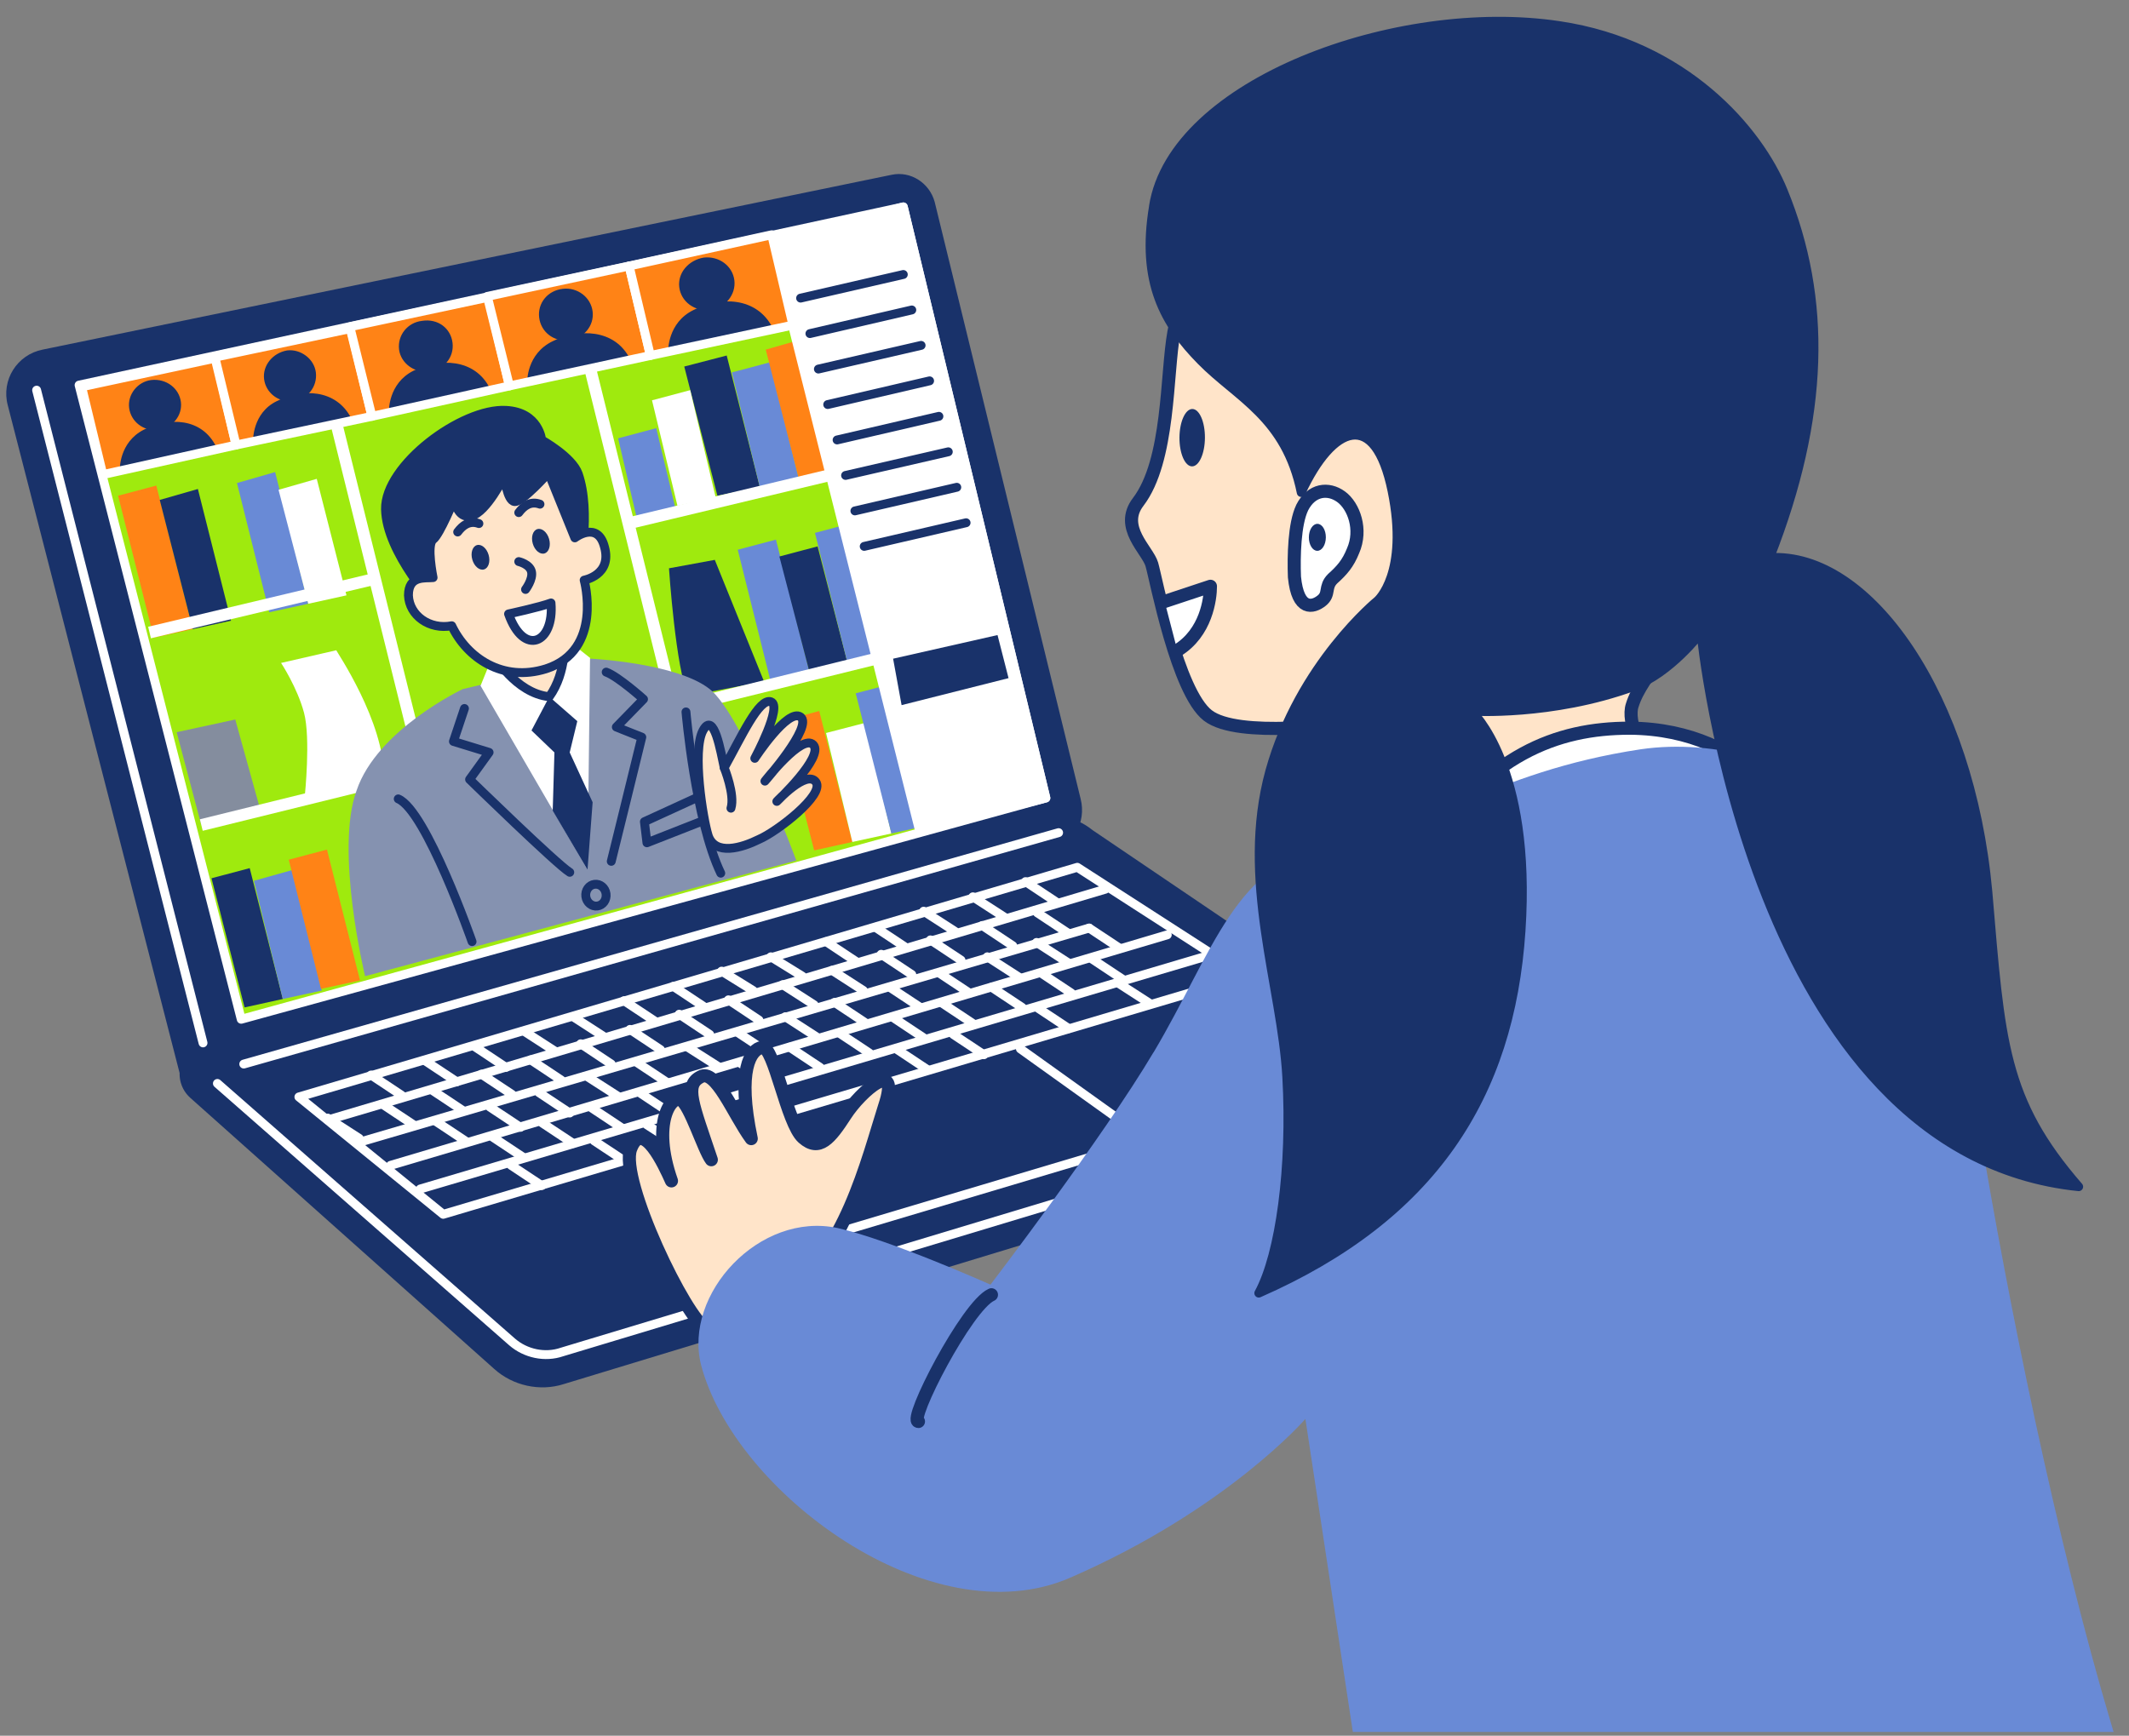 <?xml version="1.0" encoding="UTF-8"?><svg id="a" xmlns="http://www.w3.org/2000/svg" width="336" height="274" xmlns:xlink="http://www.w3.org/1999/xlink" viewBox="0 0 336 274"><rect x="0" y="0" width="336" height="274" fill="#808080" stroke="none"/><defs><style>.m,.n,.o,.p{fill:#fff;}.q,.n,.r,.o,.s,.t,.u,.p,.v,.w,.x{stroke-linecap:round;stroke-linejoin:round;}.q,.n,.r,.t,.p,.v,.x{stroke-width:1.4px;}.q,.r,.o,.s,.t,.u,.p,.w{stroke:#19326a;}.q,.s{fill:#ffe4c9;}.n,.y,.v,.x{stroke:#fff;}.r,.u,.z,.y,.w,.x{fill:none;}.o,.s,.w{stroke-width:2.07px;}.aa,.t{fill:#19326a;}.ab{clip-path:url(#b);}.ac{fill:#848d9e;}.u{stroke-width:1.4px;}.ad{fill:#8592b0;}.y{stroke-miterlimit:10;stroke-width:1.87px;}.ae{fill:#698ad6;}.v{fill:#9fea0e;}.af{fill:#ff8316;}</style><clipPath id="b"><rect class="z" x="-4.4" y="-14.29" width="347.61" height="287.69"/></clipPath></defs><g class="ab"><g><g><g><path class="aa" d="M30.03,173.3l47.96,42.79c2.95,2.67,7.23,3.6,10.98,2.4l136.78-41.59c3.88-1.2,4.82-6.27,1.61-8.66l-54.92-37.19c-2.81-2.27-6.56-2.93-10.05-2L32.04,164.77c-3.88,.93-4.96,5.87-2.01,8.53Z"/><path class="aa" d="M28.29,169.17L1.23,63.99c-1.07-4,1.47-8,5.49-8.8L140.68,27.6c3.08-.67,6.03,1.33,6.83,4.27l23.04,94.25c.94,3.73-1.21,7.47-4.96,8.53L35.52,173.3c-3.08,.93-6.43-.93-7.23-4.13Z"/><line class="x" x1="5.78" y1="61.59" x2="32.04" y2="164.63"/><path class="x" d="M34.31,171.03l46.49,40.79c2.14,1.87,5.22,2.53,7.9,1.6l137.45-41.46"/><line class="x" x1="38.47" y1="167.97" x2="167.07" y2="131.44"/><polygon class="x" points="47.17 173.16 69.95 191.69 196.68 154.1 170.02 136.91 47.17 173.16"/><line class="x" x1="66.33" y1="187.69" x2="190.52" y2="150.9"/><line class="x" x1="61.64" y1="183.96" x2="184.22" y2="147.57"/><line class="x" x1="56.55" y1="180.36" x2="171.89" y2="146.5"/><line class="x" x1="51.86" y1="176.76" x2="174.44" y2="140.37"/><line class="x" x1="80.67" y1="183.96" x2="85.49" y2="187.16"/><line class="x" x1="93.79" y1="180.1" x2="98.62" y2="183.3"/><line class="x" x1="102.1" y1="177.56" x2="107.06" y2="180.76"/><line class="x" x1="141.62" y1="165.7" x2="146.44" y2="168.9"/><line class="x" x1="150.46" y1="163.3" x2="155.28" y2="166.5"/><line class="x" x1="163.86" y1="159.17" x2="168.68" y2="162.37"/><line class="x" x1="176.45" y1="155.17" x2="181.41" y2="158.37"/><line class="x" x1="77.85" y1="179.56" x2="82.68" y2="182.76"/><line class="x" x1="85.62" y1="177.3" x2="90.45" y2="180.5"/><line class="x" x1="93.39" y1="174.9" x2="98.21" y2="178.1"/><line class="x" x1="101.16" y1="172.63" x2="105.98" y2="175.83"/><line class="x" x1="109.07" y1="170.1" x2="113.89" y2="173.3"/><line class="x" x1="116.84" y1="167.83" x2="121.66" y2="171.03"/><line class="x" x1="124.61" y1="165.3" x2="129.43" y2="168.5"/><line class="x" x1="132.38" y1="163.03" x2="137.2" y2="166.23"/><line class="x" x1="140.95" y1="160.63" x2="145.77" y2="163.83"/><line class="x" x1="148.72" y1="158.37" x2="153.54" y2="161.57"/><line class="x" x1="156.49" y1="155.84" x2="161.31" y2="159.03"/><line class="x" x1="164.26" y1="153.57" x2="169.08" y2="156.77"/><line class="x" x1="172.43" y1="151.44" x2="177.25" y2="154.64"/><line class="x" x1="163.72" y1="144.1" x2="168.55" y2="147.3"/><g><line class="x" x1="77.32" y1="174.76" x2="82.14" y2="177.96"/><line class="x" x1="85.09" y1="172.5" x2="89.91" y2="175.7"/><line class="x" x1="92.72" y1="169.97" x2="97.68" y2="173.16"/><line class="x" x1="100.49" y1="167.7" x2="105.31" y2="170.9"/><line class="x" x1="108.53" y1="165.3" x2="113.35" y2="168.37"/><line class="x" x1="116.3" y1="162.9" x2="121.12" y2="166.1"/><line class="x" x1="123.94" y1="160.5" x2="128.89" y2="163.7"/><line class="x" x1="131.71" y1="158.23" x2="136.53" y2="161.43"/><line class="x" x1="140.41" y1="155.84" x2="145.24" y2="159.03"/><line class="x" x1="148.18" y1="153.57" x2="153.01" y2="156.77"/><line class="x" x1="155.82" y1="151.04" x2="160.78" y2="154.24"/><line class="x" x1="163.59" y1="148.77" x2="168.55" y2="151.97"/><line class="x" x1="171.89" y1="146.5" x2="176.72" y2="149.7"/><line class="x" x1="68.61" y1="176.9" x2="73.43" y2="180.1"/></g><g><line class="x" x1="60.44" y1="174.36" x2="65.26" y2="177.56"/><line class="x" x1="68.21" y1="172.1" x2="73.03" y2="175.3"/><line class="x" x1="75.98" y1="169.57" x2="80.8" y2="172.76"/><line class="x" x1="83.75" y1="167.3" x2="88.57" y2="170.5"/><line class="x" x1="91.65" y1="164.77" x2="96.47" y2="167.97"/><line class="x" x1="99.42" y1="162.5" x2="104.24" y2="165.7"/><line class="x" x1="107.19" y1="160.1" x2="112.01" y2="163.3"/><line class="x" x1="114.96" y1="157.83" x2="119.78" y2="161.03"/><line class="x" x1="123.53" y1="155.44" x2="128.49" y2="158.63"/><line class="x" x1="131.3" y1="153.17" x2="136.26" y2="156.37"/><line class="x" x1="139.07" y1="150.64" x2="143.9" y2="153.84"/><line class="x" x1="146.84" y1="148.37" x2="151.67" y2="151.57"/><line class="x" x1="155.02" y1="146.1" x2="159.84" y2="149.3"/><line class="x" x1="51.73" y1="176.5" x2="56.69" y2="179.7"/></g><g><line class="x" x1="67.27" y1="167.57" x2="72.09" y2="170.77"/><line class="x" x1="75.04" y1="165.3" x2="79.86" y2="168.5"/><line class="x" x1="82.68" y1="162.77" x2="87.63" y2="165.97"/><line class="x" x1="90.45" y1="160.5" x2="95.4" y2="163.7"/><line class="x" x1="98.48" y1="157.97" x2="103.31" y2="161.17"/><line class="x" x1="106.25" y1="155.7" x2="111.08" y2="158.9"/><line class="x" x1="113.89" y1="153.3" x2="118.85" y2="156.37"/><line class="x" x1="121.66" y1="151.04" x2="126.62" y2="154.1"/><line class="x" x1="130.37" y1="148.64" x2="135.19" y2="151.84"/><line class="x" x1="138.14" y1="146.37" x2="142.96" y2="149.57"/><line class="x" x1="145.77" y1="143.84" x2="150.73" y2="147.04"/><line class="x" x1="153.54" y1="141.57" x2="158.5" y2="144.77"/><line class="x" x1="161.85" y1="139.17" x2="166.67" y2="142.37"/><line class="x" x1="58.56" y1="169.7" x2="63.38" y2="172.9"/></g><polyline class="x" points="161.04 165.57 181.14 179.96 130.63 195.03 111.34 179.56"/></g><polygon class="v" points="12.48 60.79 38.07 160.9 165.06 125.97 142.56 32.66 12.48 60.79"/><polygon class="af" points="18.64 78.25 24.27 100.65 30.43 99.31 24.67 76.65 18.64 78.25"/><polygon class="aa" points="25.21 78.92 30.43 99.31 36.46 97.98 31.23 77.19 25.21 78.92"/><polygon class="ae" points="37.4 76.25 42.49 96.65 48.65 95.31 43.42 74.52 37.4 76.25"/><polygon class="m" points="43.96 77.32 48.65 95.31 54.68 93.98 49.99 75.59 43.96 77.32"/><polygon class="aa" points="33.38 138.64 38.6 159.03 44.63 157.7 39.41 137.04 33.38 138.64"/><polygon class="ae" points="40.07 139.04 44.63 157.7 50.79 156.37 46.24 137.31 40.07 139.04"/><polygon class="af" points="45.57 135.71 50.66 156.1 56.82 154.77 51.6 134.11 45.57 135.71"/><polygon class="aa" points="107.99 57.86 113.22 78.25 119.92 76.92 114.69 56.12 107.99 57.86"/><polygon class="ae" points="115.5 58.79 119.92 76.92 126.08 75.59 121.52 57.19 115.5 58.79"/><polygon class="m" points="102.9 63.19 106.92 79.85 112.95 78.52 108.93 61.59 102.9 63.19"/><polygon class="ae" points="97.55 69.19 100.76 82.92 106.92 81.58 103.57 67.59 97.55 69.19"/><polygon class="af" points="120.85 55.19 126.08 75.59 132.11 74.25 126.88 53.46 120.85 55.19"/><polygon class="ae" points="116.43 86.78 121.52 107.18 127.69 105.85 122.46 85.18 116.43 86.78"/><polygon class="aa" points="123 87.85 127.69 105.85 133.72 104.51 129.03 86.25 123 87.85"/><polygon class="ae" points="128.62 84.12 133.72 104.51 139.88 103.18 134.65 82.52 128.62 84.12"/><polygon class="af" points="123.27 113.84 128.49 134.24 134.52 132.91 129.29 112.24 123.27 113.84"/><polygon class="m" points="130.37 115.71 134.52 132.91 140.68 131.57 136.53 114.11 130.37 115.71"/><polygon class="ae" points="135.05 109.45 140.68 131.57 146.71 130.24 141.08 107.85 135.05 109.45"/><polygon class="ac" points="27.88 115.58 37.13 113.58 41.01 127.57 31.77 130.24 27.88 115.58"/><path class="m" d="M60.57,122.64l-12.46,2.93s.94-9.06-.13-13.06c-1.07-4-3.62-7.86-3.62-7.86l8.71-2c0,.13,7.64,11.33,7.5,20Z"/><path class="aa" d="M105.58,89.72s1.07,16.13,3.08,20.13l11.92-2.27-7.77-19.2-7.23,1.33Z"/><line class="y" x1="15.83" y1="74.65" x2="125.81" y2="49.86"/><line class="y" x1="23.6" y1="99.85" x2="58.83" y2="91.45"/><line class="y" x1="31.77" y1="130.24" x2="140.41" y2="103.45"/><polygon class="n" points="121.79 38.26 145.1 131.04 165.06 125.97 142.56 32.66 121.79 38.26"/><g><line class="r" x1="126.35" y1="47.06" x2="142.56" y2="43.33"/><line class="r" x1="127.82" y1="52.66" x2="143.9" y2="48.93"/><line class="r" x1="129.16" y1="58.26" x2="145.37" y2="54.52"/><line class="r" x1="130.63" y1="63.86" x2="146.71" y2="60.12"/><line class="r" x1="132.11" y1="69.45" x2="148.18" y2="65.72"/><line class="r" x1="133.45" y1="75.05" x2="149.66" y2="71.32"/><line class="r" x1="134.92" y1="80.65" x2="151" y2="76.92"/><line class="r" x1="136.39" y1="86.25" x2="152.47" y2="82.52"/></g><polygon class="aa" points="140.95 103.98 157.43 100.25 159.17 107.05 142.29 111.31 140.95 103.98"/><g><g><polygon id="c" class="af" points="12.88 61.06 16.23 74.92 37.26 70.25 34.05 56.52 12.88 61.06"/><g><path class="aa" d="M18.91,74.12s-.13-4.27,3.75-6.27,9.24-2,11.52,2.8l-15.27,3.47Z"/><path class="aa" d="M28.55,63.46c.27,2.13-1.34,4.13-3.62,4.4-2.28,.27-4.29-1.33-4.55-3.47-.27-2.13,1.34-4.13,3.48-4.4,2.41-.27,4.42,1.33,4.69,3.47Z"/></g><polygon class="z" points="12.88 61.06 16.23 74.92 37.26 70.25 34.05 56.52 12.88 61.06"/><polygon id="d" class="x" points="12.88 61.06 16.23 74.92 37.26 70.25 34.05 56.52 12.88 61.06"/></g><g><polygon id="e" class="af" points="33.91 56.39 37.26 70.25 58.7 65.72 55.35 51.86 33.91 56.39"/><g><path class="aa" d="M39.94,69.59s-.13-4.4,3.75-6.27c3.88-2,9.38-2,11.79,2.8l-15.54,3.47Z"/><path class="aa" d="M49.85,58.79c.27,2.27-1.34,4.27-3.62,4.53-2.28,.27-4.29-1.33-4.55-3.47-.27-2.13,1.34-4.13,3.62-4.53,2.14-.27,4.29,1.33,4.55,3.47Z"/></g><polygon class="z" points="33.91 56.39 37.26 70.25 58.7 65.72 55.35 51.86 33.91 56.39"/><polygon id="f" class="x" points="33.91 56.39 37.26 70.25 58.7 65.72 55.35 51.86 33.91 56.39"/></g><g><polygon id="g" class="af" points="55.21 51.59 58.7 65.72 80.4 60.92 77.05 46.93 55.21 51.59"/><g><path class="aa" d="M61.38,64.92s-.13-4.4,3.88-6.4c4.02-2,9.65-2,12.06,2.8l-15.94,3.6Z"/><path class="aa" d="M71.42,54.12c.27,2.27-1.34,4.27-3.75,4.53-2.28,.27-4.42-1.33-4.69-3.47-.27-2.27,1.34-4.27,3.62-4.53,2.55-.4,4.55,1.2,4.82,3.47Z"/></g><polygon class="z" points="55.21 51.59 58.7 65.72 80.4 60.92 77.05 46.93 55.21 51.59"/><polygon id="h" class="x" points="55.21 51.59 58.7 65.72 80.4 60.92 77.05 46.93 55.21 51.59"/></g><g><polygon id="i" class="af" points="76.91 46.79 80.4 60.92 102.64 56.12 99.29 41.99 76.91 46.79"/><g><path class="aa" d="M83.21,60.26s-.13-4.4,4.02-6.4c4.02-2,9.78-2,12.19,2.8l-16.21,3.6Z"/><path class="aa" d="M93.53,49.19c.27,2.27-1.47,4.27-3.75,4.53-2.41,.27-4.42-1.33-4.69-3.6-.27-2.27,1.34-4.27,3.75-4.53,2.28-.27,4.42,1.33,4.69,3.6Z"/></g><polygon class="z" points="76.91 46.79 80.4 60.92 102.64 56.12 99.29 41.99 76.91 46.79"/><polygon id="j" class="x" points="76.91 46.79 80.4 60.92 102.64 56.12 99.29 41.99 76.91 46.79"/></g><g><polygon id="k" class="af" points="99.29 41.99 102.64 56.12 125.14 51.32 121.79 37.06 99.29 41.99"/><g><path class="aa" d="M105.45,55.46s-.13-4.53,4.02-6.53c4.15-2.13,9.91-2.13,12.46,2.8l-16.48,3.73Z"/><path class="aa" d="M115.9,44.26c.27,2.27-1.47,4.4-3.88,4.67-2.41,.27-4.55-1.33-4.82-3.6-.27-2.27,1.47-4.27,3.88-4.67,2.41-.27,4.55,1.33,4.82,3.6Z"/></g><polygon class="z" points="99.29 41.99 102.64 56.12 125.14 51.32 121.79 37.06 99.29 41.99"/><polygon id="l" class="x" points="99.29 41.99 102.64 56.12 125.14 51.32 121.79 37.06 99.29 41.99"/></g></g><line class="y" x1="53.2" y1="67.32" x2="68.48" y2="128.91"/><line class="y" x1="93.26" y1="58.66" x2="108.53" y2="120.38"/><line class="y" x1="98.48" y1="82.78" x2="130.77" y2="75.05"/><g><path class="ad" d="M57.62,154.1l68.05-18.26s-8.44-22.93-13.66-27.06c-5.22-4.13-18.75-4.8-18.75-4.8l-20.23,4.8s-13.53,6.4-16.75,16c-3.48,9.46,1.34,29.33,1.34,29.33Z"/><polygon class="m" points="75.84 108.25 92.72 137.31 93.12 103.85 89.24 100.78 77.85 103.31 75.84 108.25"/><polygon class="aa" points="86.69 109.98 83.88 115.31 87.5 118.78 87.23 127.97 92.72 137.31 93.53 126.64 89.91 118.78 91.11 113.84 86.69 109.98"/><path class="r" d="M73.3,111.84l-1.74,5.2,5.63,1.73-3.08,4.27s13.8,13.46,15.81,14.66"/><path class="r" d="M96.47,135.97s4.15-16.8,4.82-19.6l-4.02-1.6,4.29-4.4s-4.02-3.6-5.89-4.27"/><path class="r" d="M108.26,112.38s1.47,17.06,5.49,25.46"/><path class="r" d="M62.85,126.11c4.42,1.87,11.65,22.53,11.65,22.53"/><polyline class="r" points="110.14 125.84 101.7 129.71 102.1 133.04 110.94 129.57"/><ellipse class="u" cx="94.06" cy="141.3" rx="1.61" ry="1.73" transform="translate(-17.38 13.26) rotate(-7.38)"/><path class="q" d="M111.75,131.84c-.8-2.53-2.55-13.33-.8-16.53,1.74-3.2,2.81,3.47,3.35,5.87,2.68-4.8,5.49-11.06,7.37-10.4,1.88,.67-2.55,8.93-2.55,8.93,0,0,5.22-8,7.23-6.53,2.01,1.47-5.63,10.13-5.63,10.13,0,0,5.89-7.6,7.64-5.73,1.74,1.87-5.76,8.93-5.76,8.93,0,0,4.69-5.07,6.16-3.07,1.47,2-6.16,7.86-8.98,9.06-2.68,1.33-6.97,2.67-8.04-.67Z"/><path class="r" d="M114.29,121.18s1.74,4.27,1.07,6.4"/><g><path class="q" d="M77.85,103.31s3.48,6.13,8.84,6.67c2.81-3.87,2.41-9.2,2.41-9.2l-11.25,2.53Z"/><g><path class="t" d="M68.88,95.71s-7.9-8.4-8.04-15.33c-.13-6.93,12.06-16,19.02-15.6,5.22,.27,5.63,4.67,5.63,4.67,0,0,4.82,2.67,5.76,5.33,2.14,6.13,.13,15.2,.13,15.2l-22.51,5.73Z"/><g><path class="q" d="M68.34,91.18c-1.21,.13-3.88-.4-3.88,2.8,.13,3.2,3.35,5.47,6.83,4.8,2.41,5.07,8.04,8.93,14.87,6.8,9.11-2.93,6.03-14,6.03-14,0,0,4.42-.8,3.22-5.2-1.07-4.27-4.69-1.47-4.69-1.47l-4.15-10.26s-4.15,4.67-5.36,4.53c-1.21-.13-1.61-4-1.61-4,0,0-2.81,5.73-5.22,6.27-2.28,.53-2.68-2.67-2.68-2.67,0,0-2.28,5.6-3.35,6.4-1.07,.8,0,6,0,6Z"/><path class="p" d="M80.26,96.91s4.96-1.07,6.7-1.73c.54,6.4-4.29,8.53-6.7,1.73Z"/><path class="r" d="M81.87,88.65s1.74,.4,2.01,1.6c.27,1.2-.94,2.8-.94,2.8"/><ellipse class="aa" cx="75.83" cy="87.97" rx="1.34" ry="2" transform="translate(-21.49 24.58) rotate(-16.16)"/><ellipse class="aa" cx="85.37" cy="85.45" rx="1.34" ry="2" transform="translate(-20.41 27.13) rotate(-16.16)"/><path class="r" d="M72.23,83.98c.8-1.07,1.88-1.87,3.35-1.33"/><path class="r" d="M81.87,80.92c.8-1.07,1.88-1.87,3.35-1.33"/></g></g></g></g></g><path class="s" d="M111.46,209.73c-3.08-1.33-13.8-23.46-11.92-28.39,1.88-4.93,5.36,2.67,6.43,5.07-3.22-9.2,0-13.6,1.47-12.8,1.47,.8,3.62,7.86,4.82,9.46-2.95-8.8-4.29-11.73-1.74-13.06,2.41-1.47,5.22,5.87,8.04,9.73-2.28-10.8-.13-14.13,1.74-14.4s3.88,12,6.43,14.26c2.55,2.27,4.29,.13,6.7-3.6,2.41-3.73,8.84-9.33,6.16-1.33-2.55,8-6.56,24.53-15.94,29.06-9.24,4.4-9.51,7.2-12.19,6Z"/><path class="s" d="M187.82,42.7s-1.21,3.07-2.55,9.73c-1.21,6.67-.67,20.26-5.63,26.79-3.08,4,1.47,7.6,2.14,9.86,.67,2.27,4.02,20.13,8.84,23.86,4.82,3.73,21.3,1.2,22.77,1.33,1.47,.13,5.22-.13,5.49,2.53,.27,2.8,4.42,25.19,5.36,24.66,.94-.4,42.6-10,42.6-10,0,0-10.98-14.93-9.24-20.13,1.61-5.2,7.37-9.06,12.32-22.26,4.96-13.2,12.06-51.06-23.31-60.25-35.37-9.2-56.13,11.46-58.81,13.86Z"/><path class="o" d="M185.81,102.68c4.55-2.8,5.22-8.13,5.22-10.13l-7.23,2.4"/><ellipse class="aa" cx="188.14" cy="69.09" rx="4.53" ry="2.01" transform="translate(117.98 256.83) rotate(-89.67)"/><path class="o" d="M205.5,80.15c1.47-2.93,4.15-3.2,6.16-1.73,2.01,1.47,3.35,5.2,1.88,8.53-.8,2-1.74,3.07-3.22,4.4-1.34,1.33-.4,2.4-1.74,3.47-1.34,1.07-3.75,1.73-4.29-3.73-.13-3.33,0-8.4,1.21-10.93Z"/><ellipse class="aa" cx="207.89" cy="84.82" rx="2.13" ry="1.34" transform="translate(121.89 292.22) rotate(-89.67)"/><path class="o" d="M224.65,134.28c10.18-15.06,20.9-19.33,32.55-19.33,19.56,.13,26.79,15.33,26.79,15.33l-61.89,15.46c0,.13-2.41-4.13,2.55-11.46Z"/><path class="ae" d="M182.05,166.14c9.51-16,12.99-30.39,28.13-32.53,14.47-2,24.92-11.73,48.76-15.33,23.85-3.47,50.37,16.4,49.43,27.06-.94,10.66,16.75,115.84,34.83,154.5l-125.79-.67-11.39-75.18s-12.32,14.26-37.11,25.06c-22.1,9.6-53.05-13.6-58.27-33.59-2.81-11.2,9.24-24.26,21.57-21.6,8.31,1.87,24.11,8.93,24.11,8.93,0,0,17.82-23.33,25.72-36.66Z"/><path class="t" d="M182.05,32.56c-2.01,12,1.74,18.53,7.5,24.39s13.4,8.93,15.81,20.8c4.96-10.66,11.65-13.33,14.33-.27,2.68,13.06-2.28,17.33-2.28,17.33,0,0-12.32,10-17.01,26.93-4.69,17.06,1.88,33.99,2.68,48.26,.8,14.26-1.07,27.99-4.42,34.13,27.33-12,39.65-31.06,41.39-57.19,1.74-26.13-7.77-34.66-7.77-34.66,0,0,12.59,.8,25.45-3.87,5.89-2.13,10.72-8.53,10.72-8.53,0,0,7.77,82.12,59.61,87.45-11.92-13.73-12.32-22.8-14.33-46.52-2.81-30.93-18.75-53.72-34.43-52.79,8.71-22.26,9.11-40.79,2.14-57.85-3.88-9.6-15.54-23.19-35.37-26.13-25.59-3.87-60.95,9.06-64.03,28.53Z"/><path class="w" d="M156.47,204.39c-3.88,1.73-13.26,20-11.52,20"/></g></g></svg>